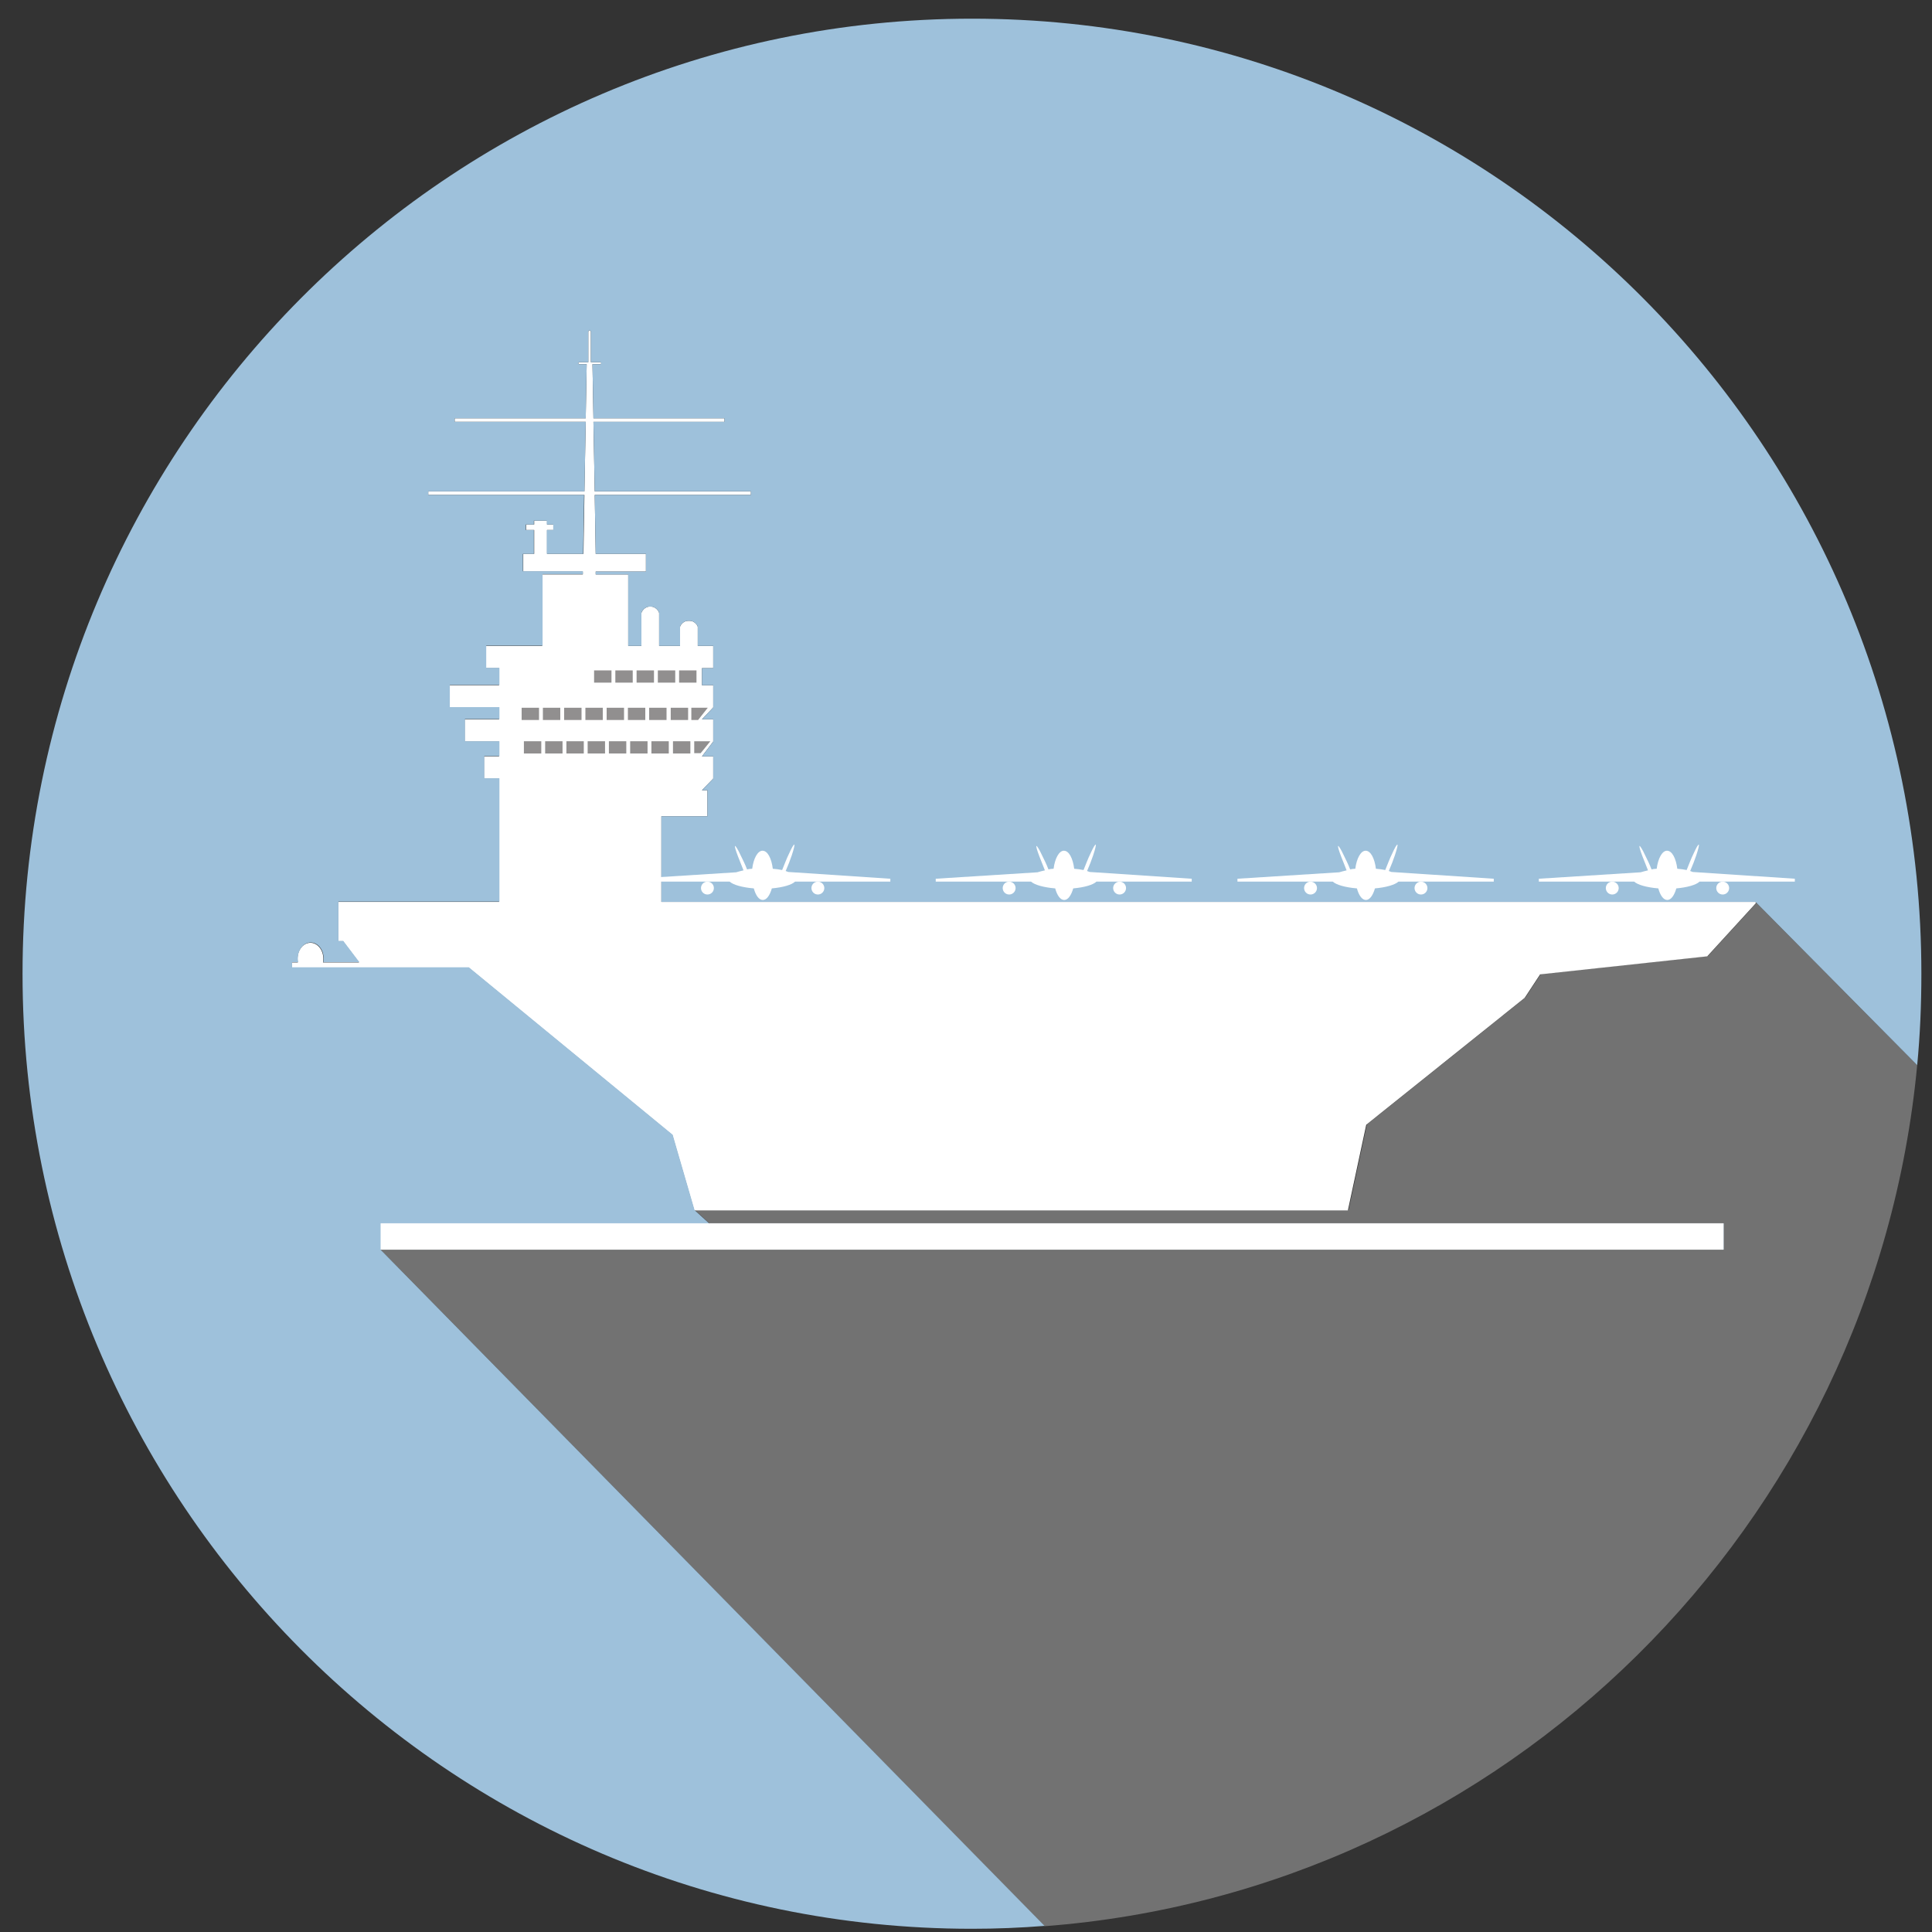 <?xml version="1.0" encoding="utf-8"?>
<!-- Generator: Adobe Illustrator 21.1.0, SVG Export Plug-In . SVG Version: 6.00 Build 0)  -->
<svg xmlns="http://www.w3.org/2000/svg" xmlns:xlink="http://www.w3.org/1999/xlink" version="1.1" id="Layer_1" x="0px" y="0px" viewBox="0 0 600 600" style="enable-background:new 0 0 600 600;" xml:space="preserve" width="600" height="600">
<rect x="0" y="0" width="600" height="600" fill="#333333" stroke="none"/>
<style type="text/css">
	.st0{fill:#FFFFFF;}
	.st1{fill:#8C0000;}
	.st2{fill:#727272;}
	.st3{fill:#9EC1DB;}
	.st4{fill:#918F8F;}
</style>
<g>
	<polygon class="st0" points="545.7,280.1 545.2,280.1 545.5,280.4  "/>
	<polygon class="st1" points="544.1,279 540.4,280.1 545.2,280.1  "/>
	<path class="st2" d="M595.4,330.8l-49.9-50.4l-15.1,16.5l-51.9,5.6l-4.8,7.3l-49.2,39.4l-5.7,26.6h-203l4.5,4.1h315.1v8.2H118.2   l206.2,210.1C467.4,587.3,581.9,473.8,595.4,330.8z"/>
	<path class="st0" d="M545.2,280.1h-4.8H418.8h-203h-10.4v-26.6h14.3v-8.1H218l3.5-3.6v-6.9H218l3.5-4.6v-6.9H218l3.5-3.7v-6.9H218   v-5.3h3.5v-6.9h-4.8v-5.9c0-0.5-1.1-1.9-2.4-1.9h-0.7c-1.3,0-2.4,1.4-2.4,1.9v5.9h-6.5v-10.2c0-0.5-1.1-2-2.4-2h-0.7   c-1.3,0-2.4,1.5-2.4,2v10.2h-4.1v-22.2h-10.1l0-0.9h15.6V172h-15.6l-0.3-18.3h48.5v-1.1h-48.5l-0.4-21.6h40.7v-1.1h-40.7l-0.3-16.8   h2.4c0.2,0,0.3-0.1,0.3-0.3c0-0.2-0.1-0.3-0.3-0.3h-2.9V103c0-0.2-0.2-0.4-0.4-0.4c-0.2,0-0.4,0.2-0.4,0.4v9.5h-2.8   c-0.2,0-0.3,0.1-0.3,0.3c0,0.2,0.1,0.3,0.3,0.3h2.3l-0.3,16.8h-40.7v1.1h40.7l-0.4,21.6H133v1.1h48.5l-0.3,18.3h-11.3v-7.4h2v-1.7   h-2v-1.2h-4v1.2h-2.5v1.7h2.5v7.4h-3.4v5.5H181l0,0.9h-12.6v22.2h-17.5v6.9h4.1v5.3h-15.4v6.9h15.4v3.7h-10.7v6.9h10.7v4.6h-4.7   v6.9h4.7v38.3h-50v12.2h1.5l5,6.6h-11.2c0.1-0.4,0.1-0.8,0.1-1.2c0-2.7-1.8-4.9-4-4.9c-2.2,0-4,2.2-4,4.9c0,0.4,0,0.8,0.1,1.2h-1.9   v1.6h15.9h39l63.3,52l6.8,23.4h203l5.7-26.6l49.2-39.4l4.8-7.3l51.9-5.6l15.1-16.5L545.2,280.1z"/>
	<path class="st3" d="M535.3,388.1v-8.2H220.2l-4.5-4.1l-6.8-23.4l-63.3-52h-39H90.7v-1.6h1.9c-0.1-0.4-0.1-0.8-0.1-1.2   c0-2.7,1.8-4.9,4-4.9c2.2,0,4,2.2,4,4.9c0,0.4,0,0.8-0.1,1.2h11.2l-5-6.6h-1.5v-12.2h50v-38.3h-4.7v-6.9h4.7v-4.6h-10.7v-6.9h10.7   v-3.7h-15.4v-6.9h15.4v-5.3h-4.1v-6.9h17.5v-22.2H181l0-0.9h-18.6V172h3.4v-7.4h-2.5v-1.7h2.5v-1.2h4v1.2h2v1.7h-2v7.4h11.3   l0.3-18.3H133v-1.1h48.5l0.4-21.6h-40.7v-1.1h40.7l0.3-16.8h-2.3c-0.2,0-0.3-0.1-0.3-0.3c0-0.2,0.1-0.3,0.3-0.3h2.8V103   c0-0.2,0.2-0.4,0.4-0.4c0.2,0,0.4,0.2,0.4,0.4v9.5h2.9c0.2,0,0.3,0.1,0.3,0.3c0,0.2-0.1,0.3-0.3,0.3h-2.4l0.3,16.8h40.7v1.1h-40.7   l0.4,21.6h48.5v1.1h-48.5l0.3,18.3h15.6v5.5h-15.6l0,0.9h10.1v22.2h4.1v-10.2c0-0.5,1.1-2,2.4-2h0.7c1.3,0,2.4,1.5,2.4,2v10.2h6.5   v-5.9c0-0.5,1.1-1.9,2.4-1.9h0.7c1.3,0,2.4,1.4,2.4,1.9v5.9h4.8v6.9H218v5.3h3.5v6.9l-3.5,3.7h3.5v6.9l-3.5,4.6h3.5v6.9l-3.5,3.6   h1.7v8.1h-14.3v26.6h10.4h203h121.6h4.8l0.3,0.3l49.9,50.4c0.9-9.3,1.3-18.8,1.3-28.4c0-163.8-132-296.6-294.8-296.6   S7,138.6,7,302.4C7,466.2,139,599,301.8,599c7.6,0,15.1-0.3,22.6-0.9L118.2,388.1H535.3z"/>
	<g>
		<path class="st0" d="M244.8,270.8c-0.3-0.1-0.5-0.2-0.8-0.3c0.7-1.6,1.4-3.4,1.9-4.9c0.7-2.1,0.9-3.2,0.8-3.3    c-0.2-0.1-0.8,0.9-1.7,2.9c-0.7,1.4-1.4,3.3-2.1,5c-0.9-0.2-1.8-0.3-2.9-0.4c-0.4-3.2-1.6-5.6-3.2-5.6c-1.5,0-2.8,2.4-3.2,5.6    c-0.6,0-1.1,0.1-1.6,0.2c-0.6-1.6-1.4-3.2-2-4.4c-0.9-2-1.6-2.9-1.7-2.9c-0.2,0.1,0.1,1.2,0.9,3.3c0.5,1.3,1.1,2.8,1.7,4.3    c-0.9,0.2-1.6,0.4-2.3,0.6l-31.6,2v0.9h29.6c1.1,1,3.9,1.8,7.5,2.1c0.6,2.2,1.6,3.6,2.8,3.6c1.2,0,2.2-1.5,2.8-3.6    c3.4-0.3,6.2-1.1,7.2-2.1h29.6v-0.9L244.8,270.8z"/>
		<ellipse class="st0" cx="254" cy="275.8" rx="2" ry="2"/>
		<ellipse class="st0" cx="219.7" cy="275.8" rx="2" ry="2"/>
	</g>
	<g>
		<path class="st0" d="M338.4,270.8c-0.3-0.1-0.5-0.2-0.8-0.3c0.7-1.6,1.4-3.4,1.9-4.9c0.7-2.1,0.9-3.2,0.8-3.3    c-0.2-0.1-0.8,0.9-1.7,2.9c-0.7,1.4-1.4,3.3-2.1,5c-0.9-0.2-1.8-0.3-2.9-0.4c-0.4-3.2-1.6-5.6-3.2-5.6c-1.5,0-2.8,2.4-3.2,5.6    c-0.6,0-1.1,0.1-1.6,0.2c-0.6-1.6-1.4-3.2-2-4.4c-0.9-2-1.6-2.9-1.7-2.9c-0.2,0.1,0.1,1.2,0.9,3.3c0.5,1.3,1.1,2.8,1.7,4.3    c-0.9,0.2-1.6,0.4-2.3,0.6l-31.6,2v0.9h29.6c1.1,1,3.9,1.8,7.5,2.1c0.6,2.2,1.6,3.6,2.8,3.6c1.2,0,2.2-1.5,2.8-3.6    c3.4-0.3,6.2-1.1,7.2-2.1h29.6v-0.9L338.4,270.8z"/>
		<ellipse class="st0" cx="347.7" cy="275.8" rx="2" ry="2"/>
		<ellipse class="st0" cx="313.4" cy="275.8" rx="2" ry="2"/>
	</g>
	<g>
		<path class="st0" d="M432.1,270.8c-0.3-0.1-0.5-0.2-0.8-0.3c0.7-1.6,1.4-3.4,1.9-4.9c0.7-2.1,0.9-3.2,0.8-3.3    c-0.2-0.1-0.8,0.9-1.7,2.9c-0.7,1.4-1.4,3.3-2.1,5c-0.9-0.2-1.8-0.3-2.9-0.4c-0.4-3.2-1.6-5.6-3.2-5.6c-1.5,0-2.8,2.4-3.2,5.6    c-0.6,0-1.1,0.1-1.6,0.2c-0.6-1.6-1.4-3.2-2-4.4c-0.9-2-1.6-2.9-1.7-2.9c-0.2,0.1,0.1,1.2,0.9,3.3c0.5,1.3,1.1,2.8,1.7,4.3    c-0.9,0.2-1.6,0.4-2.3,0.6l-31.6,2v0.9h29.6c1.1,1,3.9,1.8,7.5,2.1c0.6,2.2,1.6,3.6,2.8,3.6c1.2,0,2.2-1.5,2.8-3.6    c3.4-0.3,6.2-1.1,7.3-2.1h29.6v-0.9L432.1,270.8z"/>
		<ellipse class="st0" cx="441.3" cy="275.8" rx="2" ry="2"/>
		<ellipse class="st0" cx="407" cy="275.8" rx="2" ry="2"/>
	</g>
	<g>
		<path class="st0" d="M525.7,270.8c-0.3-0.1-0.5-0.2-0.8-0.3c0.7-1.6,1.4-3.4,1.9-4.9c0.7-2.1,0.9-3.2,0.8-3.3    c-0.2-0.1-0.8,0.9-1.7,2.9c-0.7,1.4-1.4,3.3-2.1,5c-0.9-0.2-1.8-0.3-2.9-0.4c-0.4-3.2-1.6-5.6-3.2-5.6c-1.5,0-2.8,2.4-3.2,5.6    c-0.6,0-1.1,0.1-1.6,0.2c-0.6-1.6-1.4-3.2-2-4.4c-0.9-2-1.6-2.9-1.7-2.9c-0.2,0.1,0.1,1.2,0.9,3.3c0.5,1.3,1.1,2.8,1.7,4.3    c-0.9,0.2-1.6,0.4-2.3,0.6l-31.6,2v0.9h29.6c1.1,1,3.9,1.8,7.5,2.1c0.6,2.2,1.6,3.6,2.8,3.6c1.2,0,2.2-1.5,2.8-3.6    c3.4-0.3,6.2-1.1,7.2-2.1h29.6v-0.9L525.7,270.8z"/>
		<ellipse class="st0" cx="535" cy="275.8" rx="2" ry="2"/>
		<ellipse class="st0" cx="500.7" cy="275.8" rx="2" ry="2"/>
	</g>
	<polygon class="st4" points="217.6,233.9 215.6,233.9 215.6,230.2 220.6,230.2  "/>
	<rect x="162" y="219.8" class="st4" width="5.4" height="3.8"/>
	<rect x="168.6" y="219.8" class="st4" width="5.4" height="3.8"/>
	<rect x="175.2" y="219.8" class="st4" width="5.4" height="3.8"/>
	<rect x="181.8" y="219.8" class="st4" width="5.4" height="3.8"/>
	<rect x="188.4" y="219.8" class="st4" width="5.4" height="3.8"/>
	<rect x="195" y="219.8" class="st4" width="5.4" height="3.8"/>
	<rect x="201.6" y="219.8" class="st4" width="5.4" height="3.8"/>
	<rect x="208.3" y="219.8" class="st4" width="5.4" height="3.8"/>
	<rect x="184.5" y="208.2" class="st4" width="5.4" height="3.8"/>
	<rect x="191.1" y="208.2" class="st4" width="5.4" height="3.8"/>
	<rect x="197.7" y="208.2" class="st4" width="5.4" height="3.8"/>
	<rect x="204.3" y="208.2" class="st4" width="5.4" height="3.8"/>
	<rect x="210.9" y="208.2" class="st4" width="5.4" height="3.8"/>
	<rect x="182.5" y="230.2" class="st4" width="5.4" height="3.8"/>
	<rect x="175.9" y="230.2" class="st4" width="5.4" height="3.8"/>
	<rect x="169.3" y="230.2" class="st4" width="5.4" height="3.8"/>
	<rect x="162.7" y="230.2" class="st4" width="5.4" height="3.8"/>
	<rect x="189.1" y="230.2" class="st4" width="5.4" height="3.8"/>
	<rect x="195.7" y="230.2" class="st4" width="5.4" height="3.8"/>
	<rect x="202.3" y="230.2" class="st4" width="5.4" height="3.8"/>
	<rect x="209" y="230.2" class="st4" width="5.4" height="3.8"/>
	<polygon class="st4" points="216.8,223.6 214.7,223.6 214.7,219.8 219.8,219.8  "/>
	<polygon class="st0" points="220.2,379.9 118.2,379.9 118.2,388.1 535.3,388.1 535.3,379.9  "/>
</g>
</svg>

